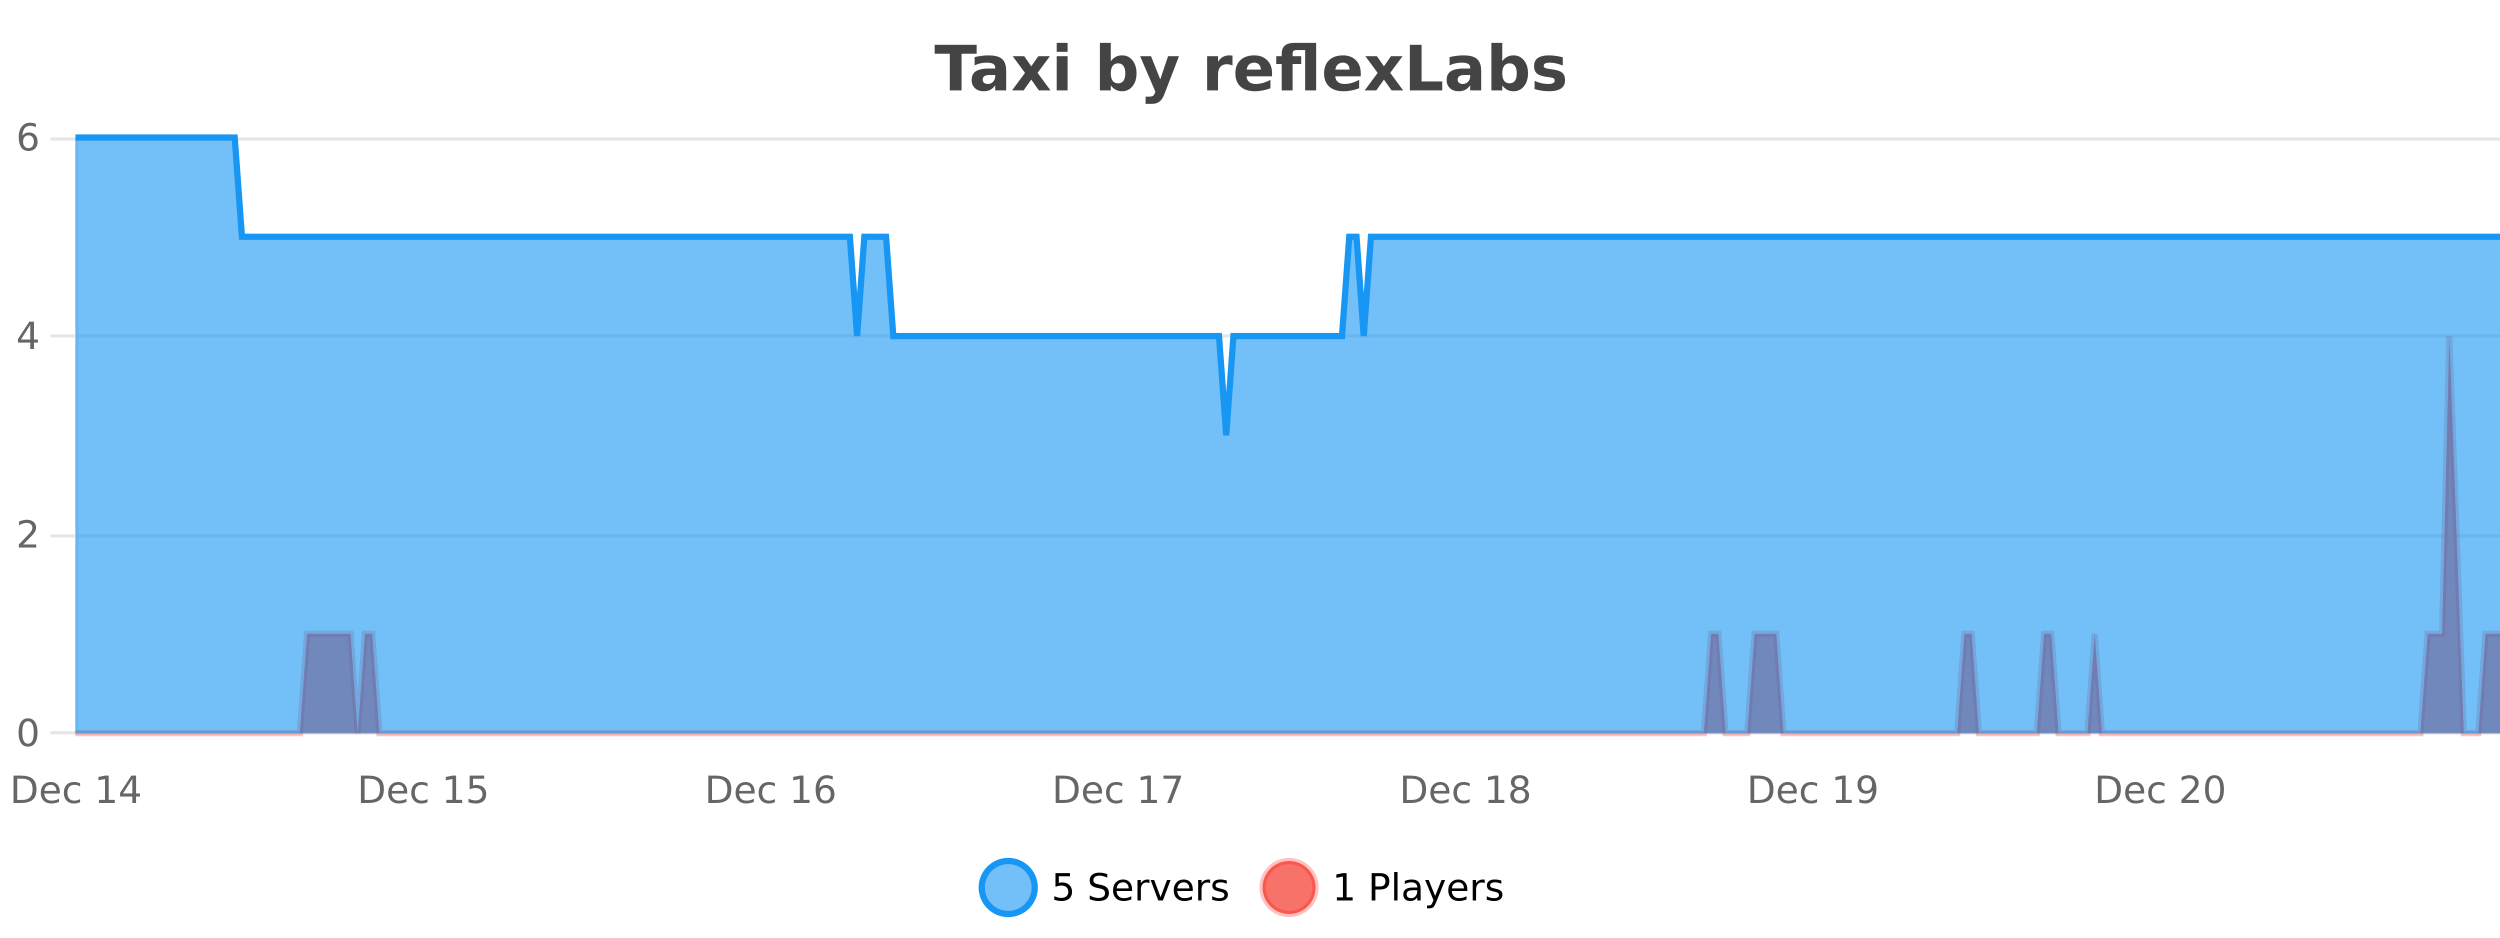 <?xml version="1.0" encoding="UTF-8"?>
<svg xmlns="http://www.w3.org/2000/svg" xmlns:xlink="http://www.w3.org/1999/xlink" width="800pt" height="300pt" viewBox="0 0 800 300" version="1.1">
<defs>
<clipPath id="clip1">
  <path d="M 285 263 L 360 263 L 360 300 L 285 300 Z M 285 263 "/>
</clipPath>
<clipPath id="clip2">
  <path d="M 375 263 L 450 263 L 450 300 L 375 300 Z M 375 263 "/>
</clipPath>
<clipPath id="clip3">
  <path d="M 24.152 107 L 800 107 L 800 234.602 L 24.152 234.602 Z M 24.152 107 "/>
</clipPath>
<clipPath id="clip4">
  <path d="M 23.152 79 L 800 79 L 800 235.602 L 23.152 235.602 Z M 23.152 79 "/>
</clipPath>
<clipPath id="clip5">
  <path d="M 24.152 44 L 800 44 L 800 234.602 L 24.152 234.602 Z M 24.152 44 "/>
</clipPath>
<clipPath id="clip6">
  <path d="M 23.152 43 L 800 43 L 800 168 L 23.152 168 Z M 23.152 43 "/>
</clipPath>
</defs>
<g id="surface2788796">
<rect x="0" y="0" width="800" height="300" style="fill:rgb(100%,100%,100%);fill-opacity:1;stroke:none;"/>
<path style="fill:none;stroke-width:1;stroke-linecap:butt;stroke-linejoin:miter;stroke:rgb(0%,0%,0%);stroke-opacity:0.098;stroke-miterlimit:10;" d="M 25 234.5 L 800 234.5 "/>
<path style="fill:none;stroke-width:1;stroke-linecap:butt;stroke-linejoin:miter;stroke:rgb(0%,0%,0%);stroke-opacity:0.098;stroke-miterlimit:10;" d="M 16.152 234.5 L 24 234.5 "/>
<path style="fill:none;stroke-width:1;stroke-linecap:butt;stroke-linejoin:miter;stroke:rgb(0%,0%,0%);stroke-opacity:0.098;stroke-miterlimit:10;" d="M 25 171.5 L 800 171.5 "/>
<path style="fill:none;stroke-width:1;stroke-linecap:butt;stroke-linejoin:miter;stroke:rgb(0%,0%,0%);stroke-opacity:0.098;stroke-miterlimit:10;" d="M 16.152 171.5 L 24 171.5 "/>
<path style="fill:none;stroke-width:1;stroke-linecap:butt;stroke-linejoin:miter;stroke:rgb(0%,0%,0%);stroke-opacity:0.098;stroke-miterlimit:10;" d="M 25 107.5 L 800 107.5 "/>
<path style="fill:none;stroke-width:1;stroke-linecap:butt;stroke-linejoin:miter;stroke:rgb(0%,0%,0%);stroke-opacity:0.098;stroke-miterlimit:10;" d="M 16.152 107.5 L 24 107.5 "/>
<path style="fill:none;stroke-width:1;stroke-linecap:butt;stroke-linejoin:miter;stroke:rgb(0%,0%,0%);stroke-opacity:0.098;stroke-miterlimit:10;" d="M 25 44.5 L 800 44.5 "/>
<path style="fill:none;stroke-width:1;stroke-linecap:butt;stroke-linejoin:miter;stroke:rgb(0%,0%,0%);stroke-opacity:0.098;stroke-miterlimit:10;" d="M 16.152 44.5 L 24 44.5 "/>
<path style=" stroke:none;fill-rule:nonzero;fill:rgb(9.02%,58.824%,95.294%);fill-opacity:0.6;" d="M 331.121 284 C 331.121 288.688 327.324 292.484 322.637 292.484 C 317.953 292.484 314.152 288.688 314.152 284 C 314.152 279.312 317.953 275.516 322.637 275.516 C 327.324 275.516 331.121 279.312 331.121 284 Z M 331.121 284 "/>
<g clip-path="url(#clip1)" clip-rule="nonzero">
<path style="fill:none;stroke-width:2;stroke-linecap:butt;stroke-linejoin:miter;stroke:rgb(9.02%,58.824%,95.294%);stroke-opacity:1;stroke-miterlimit:10;" d="M 331.121 284 C 331.121 288.688 327.324 292.484 322.637 292.484 C 317.953 292.484 314.152 288.688 314.152 284 C 314.152 279.312 317.953 275.516 322.637 275.516 C 327.324 275.516 331.121 279.312 331.121 284 Z M 331.121 284 "/>
</g>
<path style=" stroke:none;fill-rule:nonzero;fill:rgb(0%,0%,0%);fill-opacity:1;" d="M 337.75 279.406 L 342.391 279.406 L 342.391 280.406 L 338.828 280.406 L 338.828 282.547 C 339.004 282.484 339.176 282.445 339.344 282.422 C 339.52 282.391 339.691 282.375 339.859 282.375 C 340.836 282.375 341.613 282.648 342.188 283.188 C 342.758 283.719 343.047 284.438 343.047 285.344 C 343.047 286.293 342.75 287.027 342.156 287.547 C 341.57 288.07 340.75 288.328 339.688 288.328 C 339.312 288.328 338.93 288.297 338.547 288.234 C 338.172 288.172 337.781 288.078 337.375 287.953 L 337.375 286.766 C 337.727 286.953 338.094 287.094 338.469 287.188 C 338.844 287.281 339.238 287.328 339.656 287.328 C 340.332 287.328 340.867 287.152 341.266 286.797 C 341.66 286.445 341.859 285.961 341.859 285.344 C 341.859 284.742 341.66 284.262 341.266 283.906 C 340.867 283.555 340.332 283.375 339.656 283.375 C 339.344 283.375 339.023 283.414 338.703 283.484 C 338.391 283.547 338.07 283.652 337.75 283.797 Z M 354.32 279.688 L 354.32 280.844 C 353.871 280.637 353.445 280.48 353.039 280.375 C 352.641 280.262 352.262 280.203 351.898 280.203 C 351.25 280.203 350.75 280.328 350.398 280.578 C 350.055 280.828 349.883 281.188 349.883 281.656 C 349.883 282.043 349.996 282.336 350.227 282.531 C 350.453 282.73 350.898 282.887 351.555 283 L 352.258 283.156 C 353.141 283.324 353.793 283.621 354.211 284.047 C 354.637 284.465 354.852 285.027 354.852 285.734 C 354.852 286.59 354.562 287.234 353.992 287.672 C 353.43 288.109 352.594 288.328 351.492 288.328 C 351.086 288.328 350.648 288.281 350.18 288.188 C 349.711 288.094 349.227 287.953 348.727 287.766 L 348.727 286.547 C 349.203 286.82 349.672 287.023 350.133 287.156 C 350.602 287.293 351.055 287.359 351.492 287.359 C 352.168 287.359 352.688 287.23 353.055 286.969 C 353.43 286.699 353.617 286.32 353.617 285.828 C 353.617 285.402 353.48 285.07 353.211 284.828 C 352.949 284.578 352.516 284.398 351.914 284.281 L 351.195 284.141 C 350.309 283.965 349.668 283.688 349.273 283.312 C 348.887 282.938 348.695 282.418 348.695 281.75 C 348.695 280.969 348.965 280.359 349.508 279.922 C 350.047 279.477 350.797 279.25 351.758 279.25 C 352.172 279.25 352.59 279.289 353.008 279.359 C 353.434 279.434 353.871 279.543 354.32 279.688 Z M 362.266 284.609 L 362.266 285.125 L 357.297 285.125 C 357.348 285.875 357.57 286.445 357.969 286.828 C 358.375 287.215 358.93 287.406 359.641 287.406 C 360.055 287.406 360.457 287.359 360.844 287.266 C 361.238 287.164 361.629 287.008 362.016 286.797 L 362.016 287.828 C 361.617 287.984 361.219 288.105 360.812 288.188 C 360.406 288.281 359.992 288.328 359.578 288.328 C 358.535 288.328 357.707 288.027 357.094 287.422 C 356.477 286.809 356.172 285.98 356.172 284.938 C 356.172 283.867 356.461 283.016 357.047 282.391 C 357.629 281.758 358.41 281.438 359.391 281.438 C 360.273 281.438 360.973 281.727 361.484 282.297 C 362.004 282.859 362.266 283.633 362.266 284.609 Z M 361.188 284.281 C 361.176 283.699 361.008 283.23 360.688 282.875 C 360.363 282.523 359.938 282.344 359.406 282.344 C 358.801 282.344 358.316 282.516 357.953 282.859 C 357.598 283.203 357.395 283.684 357.344 284.297 Z M 367.836 282.594 C 367.711 282.531 367.574 282.484 367.43 282.453 C 367.293 282.414 367.137 282.391 366.961 282.391 C 366.355 282.391 365.887 282.59 365.555 282.984 C 365.23 283.383 365.07 283.953 365.07 284.703 L 365.07 288.156 L 363.992 288.156 L 363.992 281.594 L 365.07 281.594 L 365.07 282.609 C 365.297 282.215 365.594 281.922 365.961 281.734 C 366.324 281.539 366.766 281.438 367.289 281.438 C 367.359 281.438 367.438 281.445 367.523 281.453 C 367.617 281.465 367.715 281.48 367.82 281.5 Z M 368.195 281.594 L 369.336 281.594 L 371.383 287.094 L 373.445 281.594 L 374.586 281.594 L 372.117 288.156 L 370.648 288.156 Z M 381.688 284.609 L 381.688 285.125 L 376.719 285.125 C 376.77 285.875 376.992 286.445 377.391 286.828 C 377.797 287.215 378.352 287.406 379.062 287.406 C 379.477 287.406 379.879 287.359 380.266 287.266 C 380.66 287.164 381.051 287.008 381.438 286.797 L 381.438 287.828 C 381.039 287.984 380.641 288.105 380.234 288.188 C 379.828 288.281 379.414 288.328 379 288.328 C 377.957 288.328 377.129 288.027 376.516 287.422 C 375.898 286.809 375.594 285.98 375.594 284.938 C 375.594 283.867 375.883 283.016 376.469 282.391 C 377.051 281.758 377.832 281.438 378.812 281.438 C 379.695 281.438 380.395 281.727 380.906 282.297 C 381.426 282.859 381.688 283.633 381.688 284.609 Z M 380.609 284.281 C 380.598 283.699 380.43 283.23 380.109 282.875 C 379.785 282.523 379.359 282.344 378.828 282.344 C 378.223 282.344 377.738 282.516 377.375 282.859 C 377.02 283.203 376.816 283.684 376.766 284.297 Z M 387.258 282.594 C 387.133 282.531 386.996 282.484 386.852 282.453 C 386.715 282.414 386.559 282.391 386.383 282.391 C 385.777 282.391 385.309 282.59 384.977 282.984 C 384.652 283.383 384.492 283.953 384.492 284.703 L 384.492 288.156 L 383.414 288.156 L 383.414 281.594 L 384.492 281.594 L 384.492 282.609 C 384.719 282.215 385.016 281.922 385.383 281.734 C 385.746 281.539 386.188 281.438 386.711 281.438 C 386.781 281.438 386.859 281.445 386.945 281.453 C 387.039 281.465 387.137 281.48 387.242 281.5 Z M 392.562 281.781 L 392.562 282.812 C 392.258 282.656 391.941 282.543 391.609 282.469 C 391.285 282.387 390.945 282.344 390.594 282.344 C 390.062 282.344 389.66 282.43 389.391 282.594 C 389.117 282.75 388.984 282.996 388.984 283.328 C 388.984 283.578 389.078 283.777 389.266 283.922 C 389.461 284.059 389.852 284.188 390.438 284.312 L 390.797 284.406 C 391.566 284.562 392.113 284.793 392.438 285.094 C 392.758 285.398 392.922 285.812 392.922 286.344 C 392.922 286.961 392.676 287.445 392.188 287.797 C 391.707 288.152 391.047 288.328 390.203 288.328 C 389.848 288.328 389.477 288.289 389.094 288.219 C 388.719 288.156 388.32 288.059 387.906 287.922 L 387.906 286.797 C 388.301 287.008 388.691 287.164 389.078 287.266 C 389.461 287.371 389.848 287.422 390.234 287.422 C 390.734 287.422 391.117 287.34 391.391 287.172 C 391.672 286.996 391.812 286.746 391.812 286.422 C 391.812 286.133 391.711 285.906 391.516 285.75 C 391.316 285.594 390.883 285.445 390.219 285.297 L 389.844 285.219 C 389.176 285.074 388.691 284.855 388.391 284.562 C 388.098 284.273 387.953 283.875 387.953 283.375 C 387.953 282.75 388.172 282.273 388.609 281.938 C 389.047 281.605 389.664 281.438 390.469 281.438 C 390.863 281.438 391.238 281.469 391.594 281.531 C 391.945 281.586 392.27 281.668 392.562 281.781 Z M 332.637 277.016 "/>
<path style=" stroke:none;fill-rule:nonzero;fill:rgb(96.863%,44.706%,40.784%);fill-opacity:1;" d="M 420.988 284 C 420.988 288.688 417.191 292.484 412.504 292.484 C 407.82 292.484 404.02 288.688 404.02 284 C 404.02 279.312 407.82 275.516 412.504 275.516 C 417.191 275.516 420.988 279.312 420.988 284 Z M 420.988 284 "/>
<g clip-path="url(#clip2)" clip-rule="nonzero">
<path style="fill:none;stroke-width:2;stroke-linecap:butt;stroke-linejoin:miter;stroke:rgb(100%,4.706%,0%);stroke-opacity:0.247;stroke-miterlimit:10;" d="M 420.988 284 C 420.988 288.688 417.191 292.484 412.504 292.484 C 407.82 292.484 404.02 288.688 404.02 284 C 404.02 279.312 407.82 275.516 412.504 275.516 C 417.191 275.516 420.988 279.312 420.988 284 Z M 420.988 284 "/>
</g>
<path style=" stroke:none;fill-rule:nonzero;fill:rgb(0%,0%,0%);fill-opacity:1;" d="M 427.805 287.156 L 429.742 287.156 L 429.742 280.484 L 427.633 280.906 L 427.633 279.828 L 429.727 279.406 L 430.914 279.406 L 430.914 287.156 L 432.852 287.156 L 432.852 288.156 L 427.805 288.156 Z M 440.125 280.375 L 440.125 283.672 L 441.609 283.672 C 442.16 283.672 442.586 283.531 442.891 283.25 C 443.191 282.961 443.344 282.547 443.344 282.016 C 443.344 281.496 443.191 281.094 442.891 280.812 C 442.586 280.523 442.16 280.375 441.609 280.375 Z M 438.938 279.406 L 441.609 279.406 C 442.598 279.406 443.344 279.633 443.844 280.078 C 444.344 280.516 444.594 281.164 444.594 282.016 C 444.594 282.883 444.344 283.539 443.844 283.984 C 443.344 284.422 442.598 284.641 441.609 284.641 L 440.125 284.641 L 440.125 288.156 L 438.938 288.156 Z M 446.129 279.031 L 447.207 279.031 L 447.207 288.156 L 446.129 288.156 Z M 452.445 284.859 C 451.578 284.859 450.977 284.961 450.633 285.156 C 450.297 285.355 450.133 285.695 450.133 286.172 C 450.133 286.559 450.258 286.867 450.508 287.094 C 450.766 287.312 451.109 287.422 451.539 287.422 C 452.141 287.422 452.621 287.215 452.977 286.797 C 453.34 286.371 453.523 285.805 453.523 285.094 L 453.523 284.859 Z M 454.602 284.406 L 454.602 288.156 L 453.523 288.156 L 453.523 287.156 C 453.273 287.555 452.965 287.852 452.602 288.047 C 452.234 288.234 451.789 288.328 451.258 288.328 C 450.578 288.328 450.043 288.141 449.648 287.766 C 449.25 287.383 449.055 286.875 449.055 286.25 C 449.055 285.512 449.297 284.953 449.789 284.578 C 450.289 284.203 451.027 284.016 452.008 284.016 L 453.523 284.016 L 453.523 283.906 C 453.523 283.406 453.355 283.023 453.023 282.75 C 452.699 282.48 452.246 282.344 451.664 282.344 C 451.289 282.344 450.918 282.391 450.555 282.484 C 450.199 282.578 449.859 282.715 449.539 282.891 L 449.539 281.891 C 449.934 281.734 450.312 281.621 450.68 281.547 C 451.055 281.477 451.418 281.438 451.773 281.438 C 452.719 281.438 453.43 281.684 453.898 282.172 C 454.367 282.664 454.602 283.406 454.602 284.406 Z M 459.551 288.766 C 459.246 289.547 458.949 290.055 458.66 290.297 C 458.367 290.535 457.98 290.656 457.504 290.656 L 456.645 290.656 L 456.645 289.75 L 457.27 289.75 C 457.57 289.75 457.801 289.676 457.957 289.531 C 458.121 289.395 458.305 289.066 458.504 288.547 L 458.707 288.047 L 456.051 281.594 L 457.191 281.594 L 459.238 286.719 L 461.301 281.594 L 462.441 281.594 Z M 469.543 284.609 L 469.543 285.125 L 464.574 285.125 C 464.625 285.875 464.848 286.445 465.246 286.828 C 465.652 287.215 466.207 287.406 466.918 287.406 C 467.332 287.406 467.734 287.359 468.121 287.266 C 468.516 287.164 468.906 287.008 469.293 286.797 L 469.293 287.828 C 468.895 287.984 468.496 288.105 468.09 288.188 C 467.684 288.281 467.27 288.328 466.855 288.328 C 465.812 288.328 464.984 288.027 464.371 287.422 C 463.754 286.809 463.449 285.98 463.449 284.938 C 463.449 283.867 463.738 283.016 464.324 282.391 C 464.906 281.758 465.688 281.438 466.668 281.438 C 467.551 281.438 468.25 281.727 468.762 282.297 C 469.281 282.859 469.543 283.633 469.543 284.609 Z M 468.465 284.281 C 468.453 283.699 468.285 283.23 467.965 282.875 C 467.641 282.523 467.215 282.344 466.684 282.344 C 466.078 282.344 465.594 282.516 465.23 282.859 C 464.875 283.203 464.672 283.684 464.621 284.297 Z M 475.113 282.594 C 474.988 282.531 474.852 282.484 474.707 282.453 C 474.57 282.414 474.414 282.391 474.238 282.391 C 473.633 282.391 473.164 282.59 472.832 282.984 C 472.508 283.383 472.348 283.953 472.348 284.703 L 472.348 288.156 L 471.27 288.156 L 471.27 281.594 L 472.348 281.594 L 472.348 282.609 C 472.574 282.215 472.871 281.922 473.238 281.734 C 473.602 281.539 474.043 281.438 474.566 281.438 C 474.637 281.438 474.715 281.445 474.801 281.453 C 474.895 281.465 474.992 281.48 475.098 281.5 Z M 480.422 281.781 L 480.422 282.812 C 480.117 282.656 479.801 282.543 479.469 282.469 C 479.145 282.387 478.805 282.344 478.453 282.344 C 477.922 282.344 477.52 282.43 477.25 282.594 C 476.977 282.75 476.844 282.996 476.844 283.328 C 476.844 283.578 476.938 283.777 477.125 283.922 C 477.32 284.059 477.711 284.188 478.297 284.312 L 478.656 284.406 C 479.426 284.562 479.973 284.793 480.297 285.094 C 480.617 285.398 480.781 285.812 480.781 286.344 C 480.781 286.961 480.535 287.445 480.047 287.797 C 479.566 288.152 478.906 288.328 478.062 288.328 C 477.707 288.328 477.336 288.289 476.953 288.219 C 476.578 288.156 476.18 288.059 475.766 287.922 L 475.766 286.797 C 476.16 287.008 476.551 287.164 476.938 287.266 C 477.32 287.371 477.707 287.422 478.094 287.422 C 478.594 287.422 478.977 287.34 479.25 287.172 C 479.531 286.996 479.672 286.746 479.672 286.422 C 479.672 286.133 479.57 285.906 479.375 285.75 C 479.176 285.594 478.742 285.445 478.078 285.297 L 477.703 285.219 C 477.035 285.074 476.551 284.855 476.25 284.562 C 475.957 284.273 475.812 283.875 475.812 283.375 C 475.812 282.75 476.031 282.273 476.469 281.938 C 476.906 281.605 477.523 281.438 478.328 281.438 C 478.723 281.438 479.098 281.469 479.453 281.531 C 479.805 281.586 480.129 281.668 480.422 281.781 Z M 422.504 277.016 "/>
<path style=" stroke:none;fill-rule:nonzero;fill:rgb(26.667%,26.667%,26.667%);fill-opacity:1;" d="M 299.094 14.344 L 312.531 14.344 L 312.531 17.188 L 307.703 17.188 L 307.703 28.922 L 303.938 28.922 L 303.938 17.188 L 299.094 17.188 Z M 316.641 24 C 315.91 24 315.363 24.125 315 24.375 C 314.633 24.617 314.453 24.98 314.453 25.469 C 314.453 25.906 314.598 26.25 314.891 26.5 C 315.191 26.75 315.602 26.875 316.125 26.875 C 316.781 26.875 317.332 26.641 317.781 26.172 C 318.238 25.703 318.469 25.117 318.469 24.406 L 318.469 24 Z M 321.984 22.688 L 321.984 28.922 L 318.469 28.922 L 318.469 27.297 C 318 27.965 317.469 28.449 316.875 28.75 C 316.289 29.051 315.578 29.203 314.734 29.203 C 313.609 29.203 312.691 28.875 311.984 28.219 C 311.273 27.555 310.922 26.695 310.922 25.641 C 310.922 24.359 311.359 23.422 312.234 22.828 C 313.117 22.227 314.508 21.922 316.406 21.922 L 318.469 21.922 L 318.469 21.641 C 318.469 21.09 318.25 20.688 317.812 20.438 C 317.375 20.18 316.691 20.047 315.766 20.047 C 315.016 20.047 314.316 20.125 313.672 20.281 C 313.023 20.43 312.426 20.648 311.875 20.938 L 311.875 18.281 C 312.625 18.094 313.375 17.953 314.125 17.859 C 314.883 17.766 315.645 17.719 316.406 17.719 C 318.375 17.719 319.797 18.109 320.672 18.891 C 321.547 19.664 321.984 20.93 321.984 22.688 Z M 328 23.328 L 324.062 17.984 L 327.766 17.984 L 330 21.219 L 332.266 17.984 L 335.969 17.984 L 332.016 23.312 L 336.156 28.922 L 332.453 28.922 L 330 25.469 L 327.562 28.922 L 323.859 28.922 Z M 338.148 17.984 L 341.633 17.984 L 341.633 28.922 L 338.148 28.922 Z M 338.148 13.719 L 341.633 13.719 L 341.633 16.578 L 338.148 16.578 Z M 357.781 26.672 C 358.531 26.672 359.102 26.402 359.5 25.859 C 359.895 25.309 360.094 24.512 360.094 23.469 C 360.094 22.43 359.895 21.637 359.5 21.094 C 359.102 20.543 358.531 20.266 357.781 20.266 C 357.031 20.266 356.453 20.543 356.047 21.094 C 355.648 21.637 355.453 22.43 355.453 23.469 C 355.453 24.5 355.648 25.293 356.047 25.844 C 356.453 26.398 357.031 26.672 357.781 26.672 Z M 355.453 19.578 C 355.941 18.945 356.477 18.477 357.062 18.172 C 357.645 17.871 358.316 17.719 359.078 17.719 C 360.43 17.719 361.539 18.258 362.406 19.328 C 363.27 20.402 363.703 21.781 363.703 23.469 C 363.703 25.148 363.27 26.523 362.406 27.594 C 361.539 28.668 360.43 29.203 359.078 29.203 C 358.316 29.203 357.645 29.051 357.062 28.75 C 356.477 28.449 355.941 27.98 355.453 27.344 L 355.453 28.922 L 351.969 28.922 L 351.969 13.719 L 355.453 13.719 Z M 364.844 17.984 L 368.328 17.984 L 371.281 25.406 L 373.781 17.984 L 377.266 17.984 L 372.672 29.953 C 372.211 31.172 371.672 32.02 371.047 32.5 C 370.43 32.988 369.625 33.234 368.625 33.234 L 366.594 33.234 L 366.594 30.938 L 367.688 30.938 C 368.281 30.938 368.711 30.844 368.984 30.656 C 369.254 30.469 369.461 30.129 369.609 29.641 L 369.719 29.344 Z M 394.406 20.969 C 394.094 20.824 393.785 20.719 393.484 20.656 C 393.18 20.586 392.879 20.547 392.578 20.547 C 391.672 20.547 390.973 20.836 390.484 21.406 C 390.004 21.98 389.766 22.805 389.766 23.875 L 389.766 28.922 L 386.281 28.922 L 386.281 17.984 L 389.766 17.984 L 389.766 19.781 C 390.211 19.062 390.727 18.543 391.312 18.219 C 391.895 17.887 392.594 17.719 393.406 17.719 C 393.531 17.719 393.66 17.727 393.797 17.734 C 393.93 17.746 394.129 17.766 394.391 17.797 Z M 407.055 23.422 L 407.055 24.422 L 398.883 24.422 C 398.965 25.246 399.262 25.859 399.773 26.266 C 400.281 26.672 400.992 26.875 401.898 26.875 C 402.637 26.875 403.391 26.766 404.164 26.547 C 404.934 26.328 405.727 26 406.539 25.562 L 406.539 28.25 C 405.715 28.562 404.887 28.797 404.055 28.953 C 403.23 29.117 402.406 29.203 401.586 29.203 C 399.605 29.203 398.062 28.703 396.961 27.703 C 395.867 26.695 395.32 25.281 395.32 23.469 C 395.32 21.68 395.855 20.273 396.93 19.25 C 398.012 18.23 399.496 17.719 401.383 17.719 C 403.102 17.719 404.477 18.242 405.508 19.281 C 406.539 20.312 407.055 21.695 407.055 23.422 Z M 403.461 22.266 C 403.461 21.602 403.266 21.062 402.883 20.656 C 402.496 20.25 401.992 20.047 401.367 20.047 C 400.688 20.047 400.137 20.242 399.711 20.625 C 399.293 21 399.031 21.547 398.93 22.266 Z M 414.227 13.719 L 421.164 13.719 L 421.164 28.922 L 417.648 28.922 L 417.648 16.016 L 414.961 16.016 C 414.469 16.016 414.125 16.109 413.93 16.297 C 413.73 16.477 413.633 16.781 413.633 17.219 L 413.633 17.984 L 416.383 17.984 L 416.383 20.484 L 413.633 20.484 L 413.633 28.922 L 410.148 28.922 L 410.148 20.484 L 408.398 20.484 L 408.398 17.984 L 410.148 17.984 L 410.148 17.219 C 410.148 16.031 410.477 15.152 411.133 14.578 C 411.797 14.008 412.828 13.719 414.227 13.719 Z M 435.441 23.422 L 435.441 24.422 L 427.27 24.422 C 427.352 25.246 427.648 25.859 428.16 26.266 C 428.668 26.672 429.379 26.875 430.285 26.875 C 431.023 26.875 431.777 26.766 432.551 26.547 C 433.32 26.328 434.113 26 434.926 25.562 L 434.926 28.25 C 434.102 28.562 433.273 28.797 432.441 28.953 C 431.617 29.117 430.793 29.203 429.973 29.203 C 427.992 29.203 426.449 28.703 425.348 27.703 C 424.254 26.695 423.707 25.281 423.707 23.469 C 423.707 21.68 424.242 20.273 425.316 19.25 C 426.398 18.23 427.883 17.719 429.77 17.719 C 431.488 17.719 432.863 18.242 433.895 19.281 C 434.926 20.312 435.441 21.695 435.441 23.422 Z M 431.848 22.266 C 431.848 21.602 431.652 21.062 431.27 20.656 C 430.883 20.25 430.379 20.047 429.754 20.047 C 429.074 20.047 428.523 20.242 428.098 20.625 C 427.68 21 427.418 21.547 427.316 22.266 Z M 440.852 23.328 L 436.914 17.984 L 440.617 17.984 L 442.852 21.219 L 445.117 17.984 L 448.82 17.984 L 444.867 23.312 L 449.008 28.922 L 445.305 28.922 L 442.852 25.469 L 440.414 28.922 L 436.711 28.922 Z M 451.156 14.344 L 454.906 14.344 L 454.906 26.078 L 461.516 26.078 L 461.516 28.922 L 451.156 28.922 Z M 468.633 24 C 467.902 24 467.355 24.125 466.992 24.375 C 466.625 24.617 466.445 24.98 466.445 25.469 C 466.445 25.906 466.59 26.25 466.883 26.5 C 467.184 26.75 467.594 26.875 468.117 26.875 C 468.773 26.875 469.324 26.641 469.773 26.172 C 470.23 25.703 470.461 25.117 470.461 24.406 L 470.461 24 Z M 473.977 22.688 L 473.977 28.922 L 470.461 28.922 L 470.461 27.297 C 469.992 27.965 469.461 28.449 468.867 28.75 C 468.281 29.051 467.57 29.203 466.727 29.203 C 465.602 29.203 464.684 28.875 463.977 28.219 C 463.266 27.555 462.914 26.695 462.914 25.641 C 462.914 24.359 463.352 23.422 464.227 22.828 C 465.109 22.227 466.5 21.922 468.398 21.922 L 470.461 21.922 L 470.461 21.641 C 470.461 21.09 470.242 20.688 469.805 20.438 C 469.367 20.18 468.684 20.047 467.758 20.047 C 467.008 20.047 466.309 20.125 465.664 20.281 C 465.016 20.43 464.418 20.648 463.867 20.938 L 463.867 18.281 C 464.617 18.094 465.367 17.953 466.117 17.859 C 466.875 17.766 467.637 17.719 468.398 17.719 C 470.367 17.719 471.789 18.109 472.664 18.891 C 473.539 19.664 473.977 20.93 473.977 22.688 Z M 483.055 26.672 C 483.805 26.672 484.375 26.402 484.773 25.859 C 485.168 25.309 485.367 24.512 485.367 23.469 C 485.367 22.43 485.168 21.637 484.773 21.094 C 484.375 20.543 483.805 20.266 483.055 20.266 C 482.305 20.266 481.727 20.543 481.32 21.094 C 480.922 21.637 480.727 22.43 480.727 23.469 C 480.727 24.5 480.922 25.293 481.32 25.844 C 481.727 26.398 482.305 26.672 483.055 26.672 Z M 480.727 19.578 C 481.215 18.945 481.75 18.477 482.336 18.172 C 482.918 17.871 483.59 17.719 484.352 17.719 C 485.703 17.719 486.812 18.258 487.68 19.328 C 488.543 20.402 488.977 21.781 488.977 23.469 C 488.977 25.148 488.543 26.523 487.68 27.594 C 486.812 28.668 485.703 29.203 484.352 29.203 C 483.59 29.203 482.918 29.051 482.336 28.75 C 481.75 28.449 481.215 27.98 480.727 27.344 L 480.727 28.922 L 477.242 28.922 L 477.242 13.719 L 480.727 13.719 Z M 500.086 18.328 L 500.086 20.984 C 499.344 20.672 498.625 20.438 497.93 20.281 C 497.23 20.125 496.57 20.047 495.945 20.047 C 495.289 20.047 494.797 20.133 494.477 20.297 C 494.152 20.465 493.992 20.719 493.992 21.062 C 493.992 21.344 494.109 21.559 494.352 21.703 C 494.602 21.852 495.039 21.961 495.664 22.031 L 496.289 22.125 C 498.078 22.355 499.281 22.73 499.898 23.25 C 500.512 23.773 500.82 24.59 500.82 25.703 C 500.82 26.871 500.387 27.746 499.523 28.328 C 498.668 28.914 497.391 29.203 495.695 29.203 C 494.965 29.203 494.215 29.145 493.445 29.031 C 492.672 28.918 491.883 28.746 491.07 28.516 L 491.07 25.859 C 491.766 26.203 492.48 26.461 493.211 26.625 C 493.938 26.793 494.684 26.875 495.445 26.875 C 496.133 26.875 496.648 26.781 496.992 26.594 C 497.336 26.406 497.508 26.125 497.508 25.75 C 497.508 25.438 497.387 25.211 497.148 25.062 C 496.906 24.906 496.434 24.789 495.727 24.703 L 495.117 24.625 C 493.555 24.43 492.461 24.07 491.836 23.547 C 491.211 23.016 490.898 22.215 490.898 21.141 C 490.898 19.984 491.293 19.125 492.086 18.562 C 492.887 18 494.105 17.719 495.742 17.719 C 496.387 17.719 497.062 17.773 497.773 17.875 C 498.48 17.969 499.25 18.121 500.086 18.328 Z M 299 10.359 "/>
<path style="fill:none;stroke-width:1;stroke-linecap:butt;stroke-linejoin:miter;stroke:rgb(0%,0%,0%);stroke-opacity:0.098;stroke-miterlimit:10;" d="M 24 234.5 L 801 234.5 "/>
<path style=" stroke:none;fill-rule:nonzero;fill:rgb(40%,40%,40%);fill-opacity:1;" d="M 5.512 249.172 L 5.512 255.984 L 6.949 255.984 C 8.156 255.984 9.035 255.715 9.59 255.172 C 10.152 254.621 10.434 253.75 10.434 252.562 C 10.434 251.398 10.152 250.543 9.59 250 C 9.035 249.449 8.156 249.172 6.949 249.172 Z M 4.324 248.203 L 6.762 248.203 C 8.457 248.203 9.703 248.559 10.496 249.266 C 11.285 249.965 11.684 251.062 11.684 252.562 C 11.684 254.074 11.281 255.184 10.48 255.891 C 9.688 256.602 8.449 256.953 6.762 256.953 L 4.324 256.953 Z M 19.141 253.406 L 19.141 253.922 L 14.172 253.922 C 14.223 254.672 14.445 255.242 14.844 255.625 C 15.25 256.012 15.805 256.203 16.516 256.203 C 16.93 256.203 17.332 256.156 17.719 256.062 C 18.113 255.961 18.504 255.805 18.891 255.594 L 18.891 256.625 C 18.492 256.781 18.094 256.902 17.688 256.984 C 17.281 257.078 16.867 257.125 16.453 257.125 C 15.41 257.125 14.582 256.824 13.969 256.219 C 13.352 255.605 13.047 254.777 13.047 253.734 C 13.047 252.664 13.336 251.812 13.922 251.188 C 14.504 250.555 15.285 250.234 16.266 250.234 C 17.148 250.234 17.848 250.523 18.359 251.094 C 18.879 251.656 19.141 252.43 19.141 253.406 Z M 18.062 253.078 C 18.051 252.496 17.883 252.027 17.562 251.672 C 17.238 251.32 16.812 251.141 16.281 251.141 C 15.676 251.141 15.191 251.312 14.828 251.656 C 14.473 252 14.27 252.48 14.219 253.094 Z M 25.633 250.641 L 25.633 251.656 C 25.32 251.48 25.012 251.352 24.711 251.266 C 24.406 251.184 24.102 251.141 23.789 251.141 C 23.078 251.141 22.531 251.367 22.148 251.812 C 21.762 252.25 21.57 252.871 21.57 253.672 C 21.57 254.477 21.762 255.102 22.148 255.547 C 22.531 255.984 23.078 256.203 23.789 256.203 C 24.102 256.203 24.406 256.164 24.711 256.078 C 25.012 255.996 25.32 255.871 25.633 255.703 L 25.633 256.703 C 25.328 256.84 25.016 256.945 24.695 257.016 C 24.371 257.086 24.027 257.125 23.664 257.125 C 22.672 257.125 21.887 256.82 21.305 256.203 C 20.719 255.578 20.43 254.734 20.43 253.672 C 20.43 252.609 20.719 251.773 21.305 251.156 C 21.898 250.543 22.711 250.234 23.742 250.234 C 24.062 250.234 24.383 250.273 24.695 250.344 C 25.016 250.406 25.328 250.508 25.633 250.641 Z M 31.672 255.953 L 33.609 255.953 L 33.609 249.281 L 31.5 249.703 L 31.5 248.625 L 33.594 248.203 L 34.781 248.203 L 34.781 255.953 L 36.719 255.953 L 36.719 256.953 L 31.672 256.953 Z M 42.352 249.234 L 39.367 253.906 L 42.352 253.906 Z M 42.039 248.203 L 43.539 248.203 L 43.539 253.906 L 44.789 253.906 L 44.789 254.891 L 43.539 254.891 L 43.539 256.953 L 42.352 256.953 L 42.352 254.891 L 38.414 254.891 L 38.414 253.75 Z M 3.152 245.816 "/>
<path style=" stroke:none;fill-rule:nonzero;fill:rgb(40%,40%,40%);fill-opacity:1;" d="M 116.68 249.172 L 116.68 255.984 L 118.117 255.984 C 119.324 255.984 120.203 255.715 120.758 255.172 C 121.32 254.621 121.602 253.75 121.602 252.562 C 121.602 251.398 121.32 250.543 120.758 250 C 120.203 249.449 119.324 249.172 118.117 249.172 Z M 115.492 248.203 L 117.93 248.203 C 119.625 248.203 120.871 248.559 121.664 249.266 C 122.453 249.965 122.852 251.062 122.852 252.562 C 122.852 254.074 122.449 255.184 121.648 255.891 C 120.855 256.602 119.617 256.953 117.93 256.953 L 115.492 256.953 Z M 130.312 253.406 L 130.312 253.922 L 125.344 253.922 C 125.395 254.672 125.617 255.242 126.016 255.625 C 126.422 256.012 126.977 256.203 127.688 256.203 C 128.102 256.203 128.504 256.156 128.891 256.062 C 129.285 255.961 129.676 255.805 130.062 255.594 L 130.062 256.625 C 129.664 256.781 129.266 256.902 128.859 256.984 C 128.453 257.078 128.039 257.125 127.625 257.125 C 126.582 257.125 125.754 256.824 125.141 256.219 C 124.523 255.605 124.219 254.777 124.219 253.734 C 124.219 252.664 124.508 251.812 125.094 251.188 C 125.676 250.555 126.457 250.234 127.438 250.234 C 128.32 250.234 129.02 250.523 129.531 251.094 C 130.051 251.656 130.312 252.43 130.312 253.406 Z M 129.234 253.078 C 129.223 252.496 129.055 252.027 128.734 251.672 C 128.41 251.32 127.984 251.141 127.453 251.141 C 126.848 251.141 126.363 251.312 126 251.656 C 125.645 252 125.441 252.48 125.391 253.094 Z M 136.805 250.641 L 136.805 251.656 C 136.492 251.48 136.184 251.352 135.883 251.266 C 135.578 251.184 135.273 251.141 134.961 251.141 C 134.25 251.141 133.703 251.367 133.32 251.812 C 132.934 252.25 132.742 252.871 132.742 253.672 C 132.742 254.477 132.934 255.102 133.32 255.547 C 133.703 255.984 134.25 256.203 134.961 256.203 C 135.273 256.203 135.578 256.164 135.883 256.078 C 136.184 255.996 136.492 255.871 136.805 255.703 L 136.805 256.703 C 136.5 256.84 136.188 256.945 135.867 257.016 C 135.543 257.086 135.199 257.125 134.836 257.125 C 133.844 257.125 133.059 256.82 132.477 256.203 C 131.891 255.578 131.602 254.734 131.602 253.672 C 131.602 252.609 131.891 251.773 132.477 251.156 C 133.07 250.543 133.883 250.234 134.914 250.234 C 135.234 250.234 135.555 250.273 135.867 250.344 C 136.188 250.406 136.5 250.508 136.805 250.641 Z M 142.84 255.953 L 144.777 255.953 L 144.777 249.281 L 142.668 249.703 L 142.668 248.625 L 144.762 248.203 L 145.949 248.203 L 145.949 255.953 L 147.887 255.953 L 147.887 256.953 L 142.84 256.953 Z M 150.289 248.203 L 154.93 248.203 L 154.93 249.203 L 151.367 249.203 L 151.367 251.344 C 151.543 251.281 151.715 251.242 151.883 251.219 C 152.059 251.188 152.23 251.172 152.398 251.172 C 153.375 251.172 154.152 251.445 154.727 251.984 C 155.297 252.516 155.586 253.234 155.586 254.141 C 155.586 255.09 155.289 255.824 154.695 256.344 C 154.109 256.867 153.289 257.125 152.227 257.125 C 151.852 257.125 151.469 257.094 151.086 257.031 C 150.711 256.969 150.32 256.875 149.914 256.75 L 149.914 255.562 C 150.266 255.75 150.633 255.891 151.008 255.984 C 151.383 256.078 151.777 256.125 152.195 256.125 C 152.871 256.125 153.406 255.949 153.805 255.594 C 154.199 255.242 154.398 254.758 154.398 254.141 C 154.398 253.539 154.199 253.059 153.805 252.703 C 153.406 252.352 152.871 252.172 152.195 252.172 C 151.883 252.172 151.562 252.211 151.242 252.281 C 150.93 252.344 150.609 252.449 150.289 252.594 Z M 114.32 245.816 "/>
<path style=" stroke:none;fill-rule:nonzero;fill:rgb(40%,40%,40%);fill-opacity:1;" d="M 227.844 249.172 L 227.844 255.984 L 229.281 255.984 C 230.488 255.984 231.367 255.715 231.922 255.172 C 232.484 254.621 232.766 253.75 232.766 252.562 C 232.766 251.398 232.484 250.543 231.922 250 C 231.367 249.449 230.488 249.172 229.281 249.172 Z M 226.656 248.203 L 229.094 248.203 C 230.789 248.203 232.035 248.559 232.828 249.266 C 233.617 249.965 234.016 251.062 234.016 252.562 C 234.016 254.074 233.613 255.184 232.812 255.891 C 232.02 256.602 230.781 256.953 229.094 256.953 L 226.656 256.953 Z M 241.477 253.406 L 241.477 253.922 L 236.508 253.922 C 236.559 254.672 236.781 255.242 237.18 255.625 C 237.586 256.012 238.141 256.203 238.852 256.203 C 239.266 256.203 239.668 256.156 240.055 256.062 C 240.449 255.961 240.84 255.805 241.227 255.594 L 241.227 256.625 C 240.828 256.781 240.43 256.902 240.023 256.984 C 239.617 257.078 239.203 257.125 238.789 257.125 C 237.746 257.125 236.918 256.824 236.305 256.219 C 235.688 255.605 235.383 254.777 235.383 253.734 C 235.383 252.664 235.672 251.812 236.258 251.188 C 236.84 250.555 237.621 250.234 238.602 250.234 C 239.484 250.234 240.184 250.523 240.695 251.094 C 241.215 251.656 241.477 252.43 241.477 253.406 Z M 240.398 253.078 C 240.387 252.496 240.219 252.027 239.898 251.672 C 239.574 251.32 239.148 251.141 238.617 251.141 C 238.012 251.141 237.527 251.312 237.164 251.656 C 236.809 252 236.605 252.48 236.555 253.094 Z M 247.969 250.641 L 247.969 251.656 C 247.656 251.48 247.348 251.352 247.047 251.266 C 246.742 251.184 246.438 251.141 246.125 251.141 C 245.414 251.141 244.867 251.367 244.484 251.812 C 244.098 252.25 243.906 252.871 243.906 253.672 C 243.906 254.477 244.098 255.102 244.484 255.547 C 244.867 255.984 245.414 256.203 246.125 256.203 C 246.438 256.203 246.742 256.164 247.047 256.078 C 247.348 255.996 247.656 255.871 247.969 255.703 L 247.969 256.703 C 247.664 256.84 247.352 256.945 247.031 257.016 C 246.707 257.086 246.363 257.125 246 257.125 C 245.008 257.125 244.223 256.82 243.641 256.203 C 243.055 255.578 242.766 254.734 242.766 253.672 C 242.766 252.609 243.055 251.773 243.641 251.156 C 244.234 250.543 245.047 250.234 246.078 250.234 C 246.398 250.234 246.719 250.273 247.031 250.344 C 247.352 250.406 247.664 250.508 247.969 250.641 Z M 254.004 255.953 L 255.941 255.953 L 255.941 249.281 L 253.832 249.703 L 253.832 248.625 L 255.926 248.203 L 257.113 248.203 L 257.113 255.953 L 259.051 255.953 L 259.051 256.953 L 254.004 256.953 Z M 264.125 252.109 C 263.594 252.109 263.172 252.293 262.859 252.656 C 262.547 253.023 262.391 253.516 262.391 254.141 C 262.391 254.777 262.547 255.277 262.859 255.641 C 263.172 256.008 263.594 256.188 264.125 256.188 C 264.656 256.188 265.07 256.008 265.375 255.641 C 265.688 255.277 265.844 254.777 265.844 254.141 C 265.844 253.516 265.688 253.023 265.375 252.656 C 265.07 252.293 264.656 252.109 264.125 252.109 Z M 266.469 248.391 L 266.469 249.469 C 266.164 249.336 265.863 249.23 265.562 249.156 C 265.258 249.086 264.961 249.047 264.672 249.047 C 263.891 249.047 263.289 249.312 262.875 249.844 C 262.469 250.367 262.234 251.156 262.172 252.219 C 262.398 251.887 262.688 251.633 263.031 251.453 C 263.383 251.266 263.77 251.172 264.188 251.172 C 265.062 251.172 265.754 251.438 266.266 251.969 C 266.773 252.5 267.031 253.227 267.031 254.141 C 267.031 255.047 266.766 255.773 266.234 256.312 C 265.703 256.855 265 257.125 264.125 257.125 C 263.102 257.125 262.328 256.742 261.797 255.969 C 261.266 255.188 261 254.062 261 252.594 C 261 251.211 261.328 250.105 261.984 249.281 C 262.641 248.461 263.52 248.047 264.625 248.047 C 264.914 248.047 265.211 248.078 265.516 248.141 C 265.816 248.195 266.133 248.277 266.469 248.391 Z M 225.484 245.816 "/>
<path style=" stroke:none;fill-rule:nonzero;fill:rgb(40%,40%,40%);fill-opacity:1;" d="M 339.012 249.172 L 339.012 255.984 L 340.449 255.984 C 341.656 255.984 342.535 255.715 343.09 255.172 C 343.652 254.621 343.934 253.75 343.934 252.562 C 343.934 251.398 343.652 250.543 343.09 250 C 342.535 249.449 341.656 249.172 340.449 249.172 Z M 337.824 248.203 L 340.262 248.203 C 341.957 248.203 343.203 248.559 343.996 249.266 C 344.785 249.965 345.184 251.062 345.184 252.562 C 345.184 254.074 344.781 255.184 343.98 255.891 C 343.188 256.602 341.949 256.953 340.262 256.953 L 337.824 256.953 Z M 352.641 253.406 L 352.641 253.922 L 347.672 253.922 C 347.723 254.672 347.945 255.242 348.344 255.625 C 348.75 256.012 349.305 256.203 350.016 256.203 C 350.43 256.203 350.832 256.156 351.219 256.062 C 351.613 255.961 352.004 255.805 352.391 255.594 L 352.391 256.625 C 351.992 256.781 351.594 256.902 351.188 256.984 C 350.781 257.078 350.367 257.125 349.953 257.125 C 348.91 257.125 348.082 256.824 347.469 256.219 C 346.852 255.605 346.547 254.777 346.547 253.734 C 346.547 252.664 346.836 251.812 347.422 251.188 C 348.004 250.555 348.785 250.234 349.766 250.234 C 350.648 250.234 351.348 250.523 351.859 251.094 C 352.379 251.656 352.641 252.43 352.641 253.406 Z M 351.562 253.078 C 351.551 252.496 351.383 252.027 351.062 251.672 C 350.738 251.32 350.312 251.141 349.781 251.141 C 349.176 251.141 348.691 251.312 348.328 251.656 C 347.973 252 347.77 252.48 347.719 253.094 Z M 359.133 250.641 L 359.133 251.656 C 358.82 251.48 358.512 251.352 358.211 251.266 C 357.906 251.184 357.602 251.141 357.289 251.141 C 356.578 251.141 356.031 251.367 355.648 251.812 C 355.262 252.25 355.07 252.871 355.07 253.672 C 355.07 254.477 355.262 255.102 355.648 255.547 C 356.031 255.984 356.578 256.203 357.289 256.203 C 357.602 256.203 357.906 256.164 358.211 256.078 C 358.512 255.996 358.82 255.871 359.133 255.703 L 359.133 256.703 C 358.828 256.84 358.516 256.945 358.195 257.016 C 357.871 257.086 357.527 257.125 357.164 257.125 C 356.172 257.125 355.387 256.82 354.805 256.203 C 354.219 255.578 353.93 254.734 353.93 253.672 C 353.93 252.609 354.219 251.773 354.805 251.156 C 355.398 250.543 356.211 250.234 357.242 250.234 C 357.562 250.234 357.883 250.273 358.195 250.344 C 358.516 250.406 358.828 250.508 359.133 250.641 Z M 365.172 255.953 L 367.109 255.953 L 367.109 249.281 L 365 249.703 L 365 248.625 L 367.094 248.203 L 368.281 248.203 L 368.281 255.953 L 370.219 255.953 L 370.219 256.953 L 365.172 256.953 Z M 372.305 248.203 L 377.93 248.203 L 377.93 248.703 L 374.758 256.953 L 373.523 256.953 L 376.508 249.203 L 372.305 249.203 Z M 336.652 245.816 "/>
<path style=" stroke:none;fill-rule:nonzero;fill:rgb(40%,40%,40%);fill-opacity:1;" d="M 450.176 249.172 L 450.176 255.984 L 451.613 255.984 C 452.82 255.984 453.699 255.715 454.254 255.172 C 454.816 254.621 455.098 253.75 455.098 252.562 C 455.098 251.398 454.816 250.543 454.254 250 C 453.699 249.449 452.82 249.172 451.613 249.172 Z M 448.988 248.203 L 451.426 248.203 C 453.121 248.203 454.367 248.559 455.16 249.266 C 455.949 249.965 456.348 251.062 456.348 252.562 C 456.348 254.074 455.945 255.184 455.145 255.891 C 454.352 256.602 453.113 256.953 451.426 256.953 L 448.988 256.953 Z M 463.805 253.406 L 463.805 253.922 L 458.836 253.922 C 458.887 254.672 459.109 255.242 459.508 255.625 C 459.914 256.012 460.469 256.203 461.18 256.203 C 461.594 256.203 461.996 256.156 462.383 256.062 C 462.777 255.961 463.168 255.805 463.555 255.594 L 463.555 256.625 C 463.156 256.781 462.758 256.902 462.352 256.984 C 461.945 257.078 461.531 257.125 461.117 257.125 C 460.074 257.125 459.246 256.824 458.633 256.219 C 458.016 255.605 457.711 254.777 457.711 253.734 C 457.711 252.664 458 251.812 458.586 251.188 C 459.168 250.555 459.949 250.234 460.93 250.234 C 461.812 250.234 462.512 250.523 463.023 251.094 C 463.543 251.656 463.805 252.43 463.805 253.406 Z M 462.727 253.078 C 462.715 252.496 462.547 252.027 462.227 251.672 C 461.902 251.32 461.477 251.141 460.945 251.141 C 460.34 251.141 459.855 251.312 459.492 251.656 C 459.137 252 458.934 252.48 458.883 253.094 Z M 470.297 250.641 L 470.297 251.656 C 469.984 251.48 469.676 251.352 469.375 251.266 C 469.07 251.184 468.766 251.141 468.453 251.141 C 467.742 251.141 467.195 251.367 466.812 251.812 C 466.426 252.25 466.234 252.871 466.234 253.672 C 466.234 254.477 466.426 255.102 466.812 255.547 C 467.195 255.984 467.742 256.203 468.453 256.203 C 468.766 256.203 469.07 256.164 469.375 256.078 C 469.676 255.996 469.984 255.871 470.297 255.703 L 470.297 256.703 C 469.992 256.84 469.68 256.945 469.359 257.016 C 469.035 257.086 468.691 257.125 468.328 257.125 C 467.336 257.125 466.551 256.82 465.969 256.203 C 465.383 255.578 465.094 254.734 465.094 253.672 C 465.094 252.609 465.383 251.773 465.969 251.156 C 466.562 250.543 467.375 250.234 468.406 250.234 C 468.727 250.234 469.047 250.273 469.359 250.344 C 469.68 250.406 469.992 250.508 470.297 250.641 Z M 476.336 255.953 L 478.273 255.953 L 478.273 249.281 L 476.164 249.703 L 476.164 248.625 L 478.258 248.203 L 479.445 248.203 L 479.445 255.953 L 481.383 255.953 L 481.383 256.953 L 476.336 256.953 Z M 486.297 252.797 C 485.734 252.797 485.289 252.949 484.969 253.25 C 484.645 253.555 484.484 253.965 484.484 254.484 C 484.484 255.016 484.645 255.434 484.969 255.734 C 485.289 256.039 485.734 256.188 486.297 256.188 C 486.859 256.188 487.301 256.039 487.625 255.734 C 487.945 255.434 488.109 255.016 488.109 254.484 C 488.109 253.965 487.945 253.555 487.625 253.25 C 487.312 252.949 486.867 252.797 486.297 252.797 Z M 485.109 252.297 C 484.609 252.172 484.211 251.938 483.922 251.594 C 483.641 251.242 483.5 250.812 483.5 250.312 C 483.5 249.617 483.75 249.062 484.25 248.656 C 484.75 248.25 485.43 248.047 486.297 248.047 C 487.172 248.047 487.852 248.25 488.344 248.656 C 488.844 249.062 489.094 249.617 489.094 250.312 C 489.094 250.812 488.953 251.242 488.672 251.594 C 488.391 251.938 487.992 252.172 487.484 252.297 C 488.055 252.434 488.5 252.695 488.812 253.078 C 489.133 253.465 489.297 253.934 489.297 254.484 C 489.297 255.34 489.035 255.996 488.516 256.453 C 488.004 256.902 487.266 257.125 486.297 257.125 C 485.336 257.125 484.598 256.902 484.078 256.453 C 483.555 255.996 483.297 255.34 483.297 254.484 C 483.297 253.934 483.457 253.465 483.781 253.078 C 484.102 252.695 484.547 252.434 485.109 252.297 Z M 484.688 250.422 C 484.688 250.883 484.828 251.234 485.109 251.484 C 485.391 251.734 485.785 251.859 486.297 251.859 C 486.805 251.859 487.203 251.734 487.484 251.484 C 487.773 251.234 487.922 250.883 487.922 250.422 C 487.922 249.977 487.773 249.625 487.484 249.375 C 487.203 249.117 486.805 248.984 486.297 248.984 C 485.785 248.984 485.391 249.117 485.109 249.375 C 484.828 249.625 484.688 249.977 484.688 250.422 Z M 447.816 245.816 "/>
<path style=" stroke:none;fill-rule:nonzero;fill:rgb(40%,40%,40%);fill-opacity:1;" d="M 561.344 249.172 L 561.344 255.984 L 562.781 255.984 C 563.988 255.984 564.867 255.715 565.422 255.172 C 565.984 254.621 566.266 253.75 566.266 252.562 C 566.266 251.398 565.984 250.543 565.422 250 C 564.867 249.449 563.988 249.172 562.781 249.172 Z M 560.156 248.203 L 562.594 248.203 C 564.289 248.203 565.535 248.559 566.328 249.266 C 567.117 249.965 567.516 251.062 567.516 252.562 C 567.516 254.074 567.113 255.184 566.312 255.891 C 565.52 256.602 564.281 256.953 562.594 256.953 L 560.156 256.953 Z M 574.977 253.406 L 574.977 253.922 L 570.008 253.922 C 570.059 254.672 570.281 255.242 570.68 255.625 C 571.086 256.012 571.641 256.203 572.352 256.203 C 572.766 256.203 573.168 256.156 573.555 256.062 C 573.949 255.961 574.34 255.805 574.727 255.594 L 574.727 256.625 C 574.328 256.781 573.93 256.902 573.523 256.984 C 573.117 257.078 572.703 257.125 572.289 257.125 C 571.246 257.125 570.418 256.824 569.805 256.219 C 569.188 255.605 568.883 254.777 568.883 253.734 C 568.883 252.664 569.172 251.812 569.758 251.188 C 570.34 250.555 571.121 250.234 572.102 250.234 C 572.984 250.234 573.684 250.523 574.195 251.094 C 574.715 251.656 574.977 252.43 574.977 253.406 Z M 573.898 253.078 C 573.887 252.496 573.719 252.027 573.398 251.672 C 573.074 251.32 572.648 251.141 572.117 251.141 C 571.512 251.141 571.027 251.312 570.664 251.656 C 570.309 252 570.105 252.48 570.055 253.094 Z M 581.469 250.641 L 581.469 251.656 C 581.156 251.48 580.848 251.352 580.547 251.266 C 580.242 251.184 579.938 251.141 579.625 251.141 C 578.914 251.141 578.367 251.367 577.984 251.812 C 577.598 252.25 577.406 252.871 577.406 253.672 C 577.406 254.477 577.598 255.102 577.984 255.547 C 578.367 255.984 578.914 256.203 579.625 256.203 C 579.938 256.203 580.242 256.164 580.547 256.078 C 580.848 255.996 581.156 255.871 581.469 255.703 L 581.469 256.703 C 581.164 256.84 580.852 256.945 580.531 257.016 C 580.207 257.086 579.863 257.125 579.5 257.125 C 578.508 257.125 577.723 256.82 577.141 256.203 C 576.555 255.578 576.266 254.734 576.266 253.672 C 576.266 252.609 576.555 251.773 577.141 251.156 C 577.734 250.543 578.547 250.234 579.578 250.234 C 579.898 250.234 580.219 250.273 580.531 250.344 C 580.852 250.406 581.164 250.508 581.469 250.641 Z M 587.504 255.953 L 589.441 255.953 L 589.441 249.281 L 587.332 249.703 L 587.332 248.625 L 589.426 248.203 L 590.613 248.203 L 590.613 255.953 L 592.551 255.953 L 592.551 256.953 L 587.504 256.953 Z M 594.969 256.766 L 594.969 255.688 C 595.27 255.836 595.57 255.945 595.875 256.016 C 596.176 256.09 596.477 256.125 596.781 256.125 C 597.562 256.125 598.156 255.867 598.562 255.344 C 598.977 254.812 599.211 254.012 599.266 252.938 C 599.047 253.281 598.758 253.543 598.406 253.719 C 598.062 253.898 597.676 253.984 597.25 253.984 C 596.375 253.984 595.68 253.727 595.172 253.203 C 594.66 252.672 594.406 251.945 594.406 251.016 C 594.406 250.121 594.672 249.402 595.203 248.859 C 595.734 248.32 596.441 248.047 597.328 248.047 C 598.336 248.047 599.109 248.438 599.641 249.219 C 600.18 249.992 600.453 251.117 600.453 252.594 C 600.453 253.969 600.125 255.07 599.469 255.891 C 598.812 256.715 597.93 257.125 596.828 257.125 C 596.523 257.125 596.223 257.094 595.922 257.031 C 595.617 256.977 595.301 256.891 594.969 256.766 Z M 597.328 253.062 C 597.859 253.062 598.281 252.883 598.594 252.516 C 598.906 252.152 599.062 251.652 599.062 251.016 C 599.062 250.391 598.906 249.898 598.594 249.531 C 598.281 249.168 597.859 248.984 597.328 248.984 C 596.797 248.984 596.375 249.168 596.062 249.531 C 595.758 249.898 595.609 250.391 595.609 251.016 C 595.609 251.652 595.758 252.152 596.062 252.516 C 596.375 252.883 596.797 253.062 597.328 253.062 Z M 558.984 245.816 "/>
<path style=" stroke:none;fill-rule:nonzero;fill:rgb(40%,40%,40%);fill-opacity:1;" d="M 672.508 249.172 L 672.508 255.984 L 673.945 255.984 C 675.152 255.984 676.031 255.715 676.586 255.172 C 677.148 254.621 677.43 253.75 677.43 252.562 C 677.43 251.398 677.148 250.543 676.586 250 C 676.031 249.449 675.152 249.172 673.945 249.172 Z M 671.32 248.203 L 673.758 248.203 C 675.453 248.203 676.699 248.559 677.492 249.266 C 678.281 249.965 678.68 251.062 678.68 252.562 C 678.68 254.074 678.277 255.184 677.477 255.891 C 676.684 256.602 675.445 256.953 673.758 256.953 L 671.32 256.953 Z M 686.141 253.406 L 686.141 253.922 L 681.172 253.922 C 681.223 254.672 681.445 255.242 681.844 255.625 C 682.25 256.012 682.805 256.203 683.516 256.203 C 683.93 256.203 684.332 256.156 684.719 256.062 C 685.113 255.961 685.504 255.805 685.891 255.594 L 685.891 256.625 C 685.492 256.781 685.094 256.902 684.688 256.984 C 684.281 257.078 683.867 257.125 683.453 257.125 C 682.41 257.125 681.582 256.824 680.969 256.219 C 680.352 255.605 680.047 254.777 680.047 253.734 C 680.047 252.664 680.336 251.812 680.922 251.188 C 681.504 250.555 682.285 250.234 683.266 250.234 C 684.148 250.234 684.848 250.523 685.359 251.094 C 685.879 251.656 686.141 252.43 686.141 253.406 Z M 685.062 253.078 C 685.051 252.496 684.883 252.027 684.562 251.672 C 684.238 251.32 683.812 251.141 683.281 251.141 C 682.676 251.141 682.191 251.312 681.828 251.656 C 681.473 252 681.27 252.48 681.219 253.094 Z M 692.633 250.641 L 692.633 251.656 C 692.32 251.48 692.012 251.352 691.711 251.266 C 691.406 251.184 691.102 251.141 690.789 251.141 C 690.078 251.141 689.531 251.367 689.148 251.812 C 688.762 252.25 688.57 252.871 688.57 253.672 C 688.57 254.477 688.762 255.102 689.148 255.547 C 689.531 255.984 690.078 256.203 690.789 256.203 C 691.102 256.203 691.406 256.164 691.711 256.078 C 692.012 255.996 692.32 255.871 692.633 255.703 L 692.633 256.703 C 692.328 256.84 692.016 256.945 691.695 257.016 C 691.371 257.086 691.027 257.125 690.664 257.125 C 689.672 257.125 688.887 256.82 688.305 256.203 C 687.719 255.578 687.43 254.734 687.43 253.672 C 687.43 252.609 687.719 251.773 688.305 251.156 C 688.898 250.543 689.711 250.234 690.742 250.234 C 691.062 250.234 691.383 250.273 691.695 250.344 C 692.016 250.406 692.328 250.508 692.633 250.641 Z M 699.48 255.953 L 703.621 255.953 L 703.621 256.953 L 698.059 256.953 L 698.059 255.953 C 698.504 255.496 699.113 254.875 699.887 254.094 C 700.668 253.305 701.156 252.793 701.355 252.562 C 701.738 252.148 702.004 251.793 702.152 251.5 C 702.309 251.199 702.387 250.906 702.387 250.625 C 702.387 250.156 702.219 249.777 701.887 249.484 C 701.562 249.195 701.141 249.047 700.621 249.047 C 700.246 249.047 699.848 249.109 699.434 249.234 C 699.027 249.359 698.59 249.559 698.121 249.828 L 698.121 248.625 C 698.598 248.438 699.043 248.297 699.449 248.203 C 699.863 248.102 700.246 248.047 700.59 248.047 C 701.496 248.047 702.219 248.277 702.762 248.734 C 703.301 249.184 703.574 249.789 703.574 250.547 C 703.574 250.902 703.504 251.242 703.371 251.562 C 703.234 251.887 702.988 252.266 702.637 252.703 C 702.531 252.82 702.219 253.148 701.699 253.688 C 701.176 254.23 700.438 254.984 699.48 255.953 Z M 708.633 248.984 C 708.027 248.984 707.57 249.289 707.258 249.891 C 706.953 250.484 706.805 251.387 706.805 252.594 C 706.805 253.793 706.953 254.695 707.258 255.297 C 707.57 255.891 708.027 256.188 708.633 256.188 C 709.246 256.188 709.703 255.891 710.008 255.297 C 710.32 254.695 710.477 253.793 710.477 252.594 C 710.477 251.387 710.32 250.484 710.008 249.891 C 709.703 249.289 709.246 248.984 708.633 248.984 Z M 708.633 248.047 C 709.609 248.047 710.359 248.438 710.883 249.219 C 711.402 249.992 711.664 251.117 711.664 252.594 C 711.664 254.062 711.402 255.188 710.883 255.969 C 710.359 256.742 709.609 257.125 708.633 257.125 C 707.652 257.125 706.902 256.742 706.383 255.969 C 705.871 255.188 705.617 254.062 705.617 252.594 C 705.617 251.117 705.871 249.992 706.383 249.219 C 706.902 248.438 707.652 248.047 708.633 248.047 Z M 670.148 245.816 "/>
<path style="fill:none;stroke-width:1;stroke-linecap:butt;stroke-linejoin:miter;stroke:rgb(0%,0%,0%);stroke-opacity:0.098;stroke-miterlimit:10;" d="M 24.5 44 L 24.5 235 "/>
<path style=" stroke:none;fill-rule:nonzero;fill:rgb(40%,40%,40%);fill-opacity:1;" d="M 8.965 230.789 C 8.359 230.789 7.902 231.094 7.59 231.695 C 7.285 232.289 7.137 233.191 7.137 234.398 C 7.137 235.598 7.285 236.5 7.59 237.102 C 7.902 237.695 8.359 237.992 8.965 237.992 C 9.578 237.992 10.035 237.695 10.34 237.102 C 10.652 236.5 10.809 235.598 10.809 234.398 C 10.809 233.191 10.652 232.289 10.34 231.695 C 10.035 231.094 9.578 230.789 8.965 230.789 Z M 8.965 229.852 C 9.941 229.852 10.691 230.242 11.215 231.023 C 11.734 231.797 11.996 232.922 11.996 234.398 C 11.996 235.867 11.734 236.992 11.215 237.773 C 10.691 238.547 9.941 238.93 8.965 238.93 C 7.984 238.93 7.234 238.547 6.715 237.773 C 6.203 236.992 5.949 235.867 5.949 234.398 C 5.949 232.922 6.203 231.797 6.715 231.023 C 7.234 230.242 7.984 229.852 8.965 229.852 Z M 5.152 227.617 "/>
<path style=" stroke:none;fill-rule:nonzero;fill:rgb(40%,40%,40%);fill-opacity:1;" d="M 7.449 174.219 L 11.59 174.219 L 11.59 175.219 L 6.027 175.219 L 6.027 174.219 C 6.473 173.762 7.082 173.141 7.855 172.359 C 8.637 171.57 9.125 171.059 9.324 170.828 C 9.707 170.414 9.973 170.059 10.121 169.766 C 10.277 169.465 10.355 169.172 10.355 168.891 C 10.355 168.422 10.188 168.043 9.855 167.75 C 9.531 167.461 9.109 167.312 8.59 167.312 C 8.215 167.312 7.816 167.375 7.402 167.5 C 6.996 167.625 6.559 167.824 6.09 168.094 L 6.09 166.891 C 6.566 166.703 7.012 166.562 7.418 166.469 C 7.832 166.367 8.215 166.312 8.559 166.312 C 9.465 166.312 10.188 166.543 10.73 167 C 11.27 167.449 11.543 168.055 11.543 168.812 C 11.543 169.168 11.473 169.508 11.34 169.828 C 11.203 170.152 10.957 170.531 10.605 170.969 C 10.5 171.086 10.188 171.414 9.668 171.953 C 9.145 172.496 8.406 173.25 7.449 174.219 Z M 5.152 164.082 "/>
<path style=" stroke:none;fill-rule:nonzero;fill:rgb(40%,40%,40%);fill-opacity:1;" d="M 9.684 103.969 L 6.699 108.641 L 9.684 108.641 Z M 9.371 102.938 L 10.871 102.938 L 10.871 108.641 L 12.121 108.641 L 12.121 109.625 L 10.871 109.625 L 10.871 111.688 L 9.684 111.688 L 9.684 109.625 L 5.746 109.625 L 5.746 108.484 Z M 5.152 100.551 "/>
<path style=" stroke:none;fill-rule:nonzero;fill:rgb(40%,40%,40%);fill-opacity:1;" d="M 9.121 43.312 C 8.59 43.312 8.168 43.496 7.855 43.859 C 7.543 44.227 7.387 44.719 7.387 45.344 C 7.387 45.98 7.543 46.48 7.855 46.844 C 8.168 47.211 8.59 47.391 9.121 47.391 C 9.652 47.391 10.066 47.211 10.371 46.844 C 10.684 46.48 10.84 45.98 10.84 45.344 C 10.84 44.719 10.684 44.227 10.371 43.859 C 10.066 43.496 9.652 43.312 9.121 43.312 Z M 11.465 39.594 L 11.465 40.672 C 11.16 40.539 10.859 40.434 10.559 40.359 C 10.254 40.289 9.957 40.25 9.668 40.25 C 8.887 40.25 8.285 40.516 7.871 41.047 C 7.465 41.57 7.23 42.359 7.168 43.422 C 7.395 43.09 7.684 42.836 8.027 42.656 C 8.379 42.469 8.766 42.375 9.184 42.375 C 10.059 42.375 10.75 42.641 11.262 43.172 C 11.77 43.703 12.027 44.43 12.027 45.344 C 12.027 46.25 11.762 46.977 11.23 47.516 C 10.699 48.059 9.996 48.328 9.121 48.328 C 8.098 48.328 7.324 47.945 6.793 47.172 C 6.262 46.391 5.996 45.266 5.996 43.797 C 5.996 42.414 6.324 41.309 6.98 40.484 C 7.637 39.664 8.516 39.25 9.621 39.25 C 9.91 39.25 10.207 39.281 10.512 39.344 C 10.812 39.398 11.129 39.48 11.465 39.594 Z M 5.152 37.016 "/>
<g clip-path="url(#clip3)" clip-rule="nonzero">
<path style=" stroke:none;fill-rule:nonzero;fill:rgb(96.863%,44.706%,40.784%);fill-opacity:1;" d="M 800 202.832 L 795.367 202.832 L 793.051 234.602 L 788.422 234.602 L 786.105 171.066 L 783.789 107.535 L 781.473 202.832 L 776.84 202.832 L 774.523 234.602 L 672.621 234.602 L 670.305 202.832 L 667.988 234.602 L 658.727 234.602 L 656.41 202.832 L 654.094 202.832 L 651.777 234.602 L 633.25 234.602 L 630.934 202.832 L 628.617 202.832 L 626.305 234.602 L 570.719 234.602 L 568.402 202.832 L 561.457 202.832 L 559.141 234.602 L 552.191 234.602 L 549.875 202.832 L 547.559 202.832 L 545.242 234.602 L 121.422 234.602 L 119.105 202.832 L 116.789 202.832 L 114.477 234.602 L 112.16 202.832 L 98.262 202.832 L 95.945 234.602 L 24.152 234.602 L 800 234.602 Z M 800 202.832 "/>
</g>
<g clip-path="url(#clip4)" clip-rule="nonzero">
<path style="fill:none;stroke-width:2;stroke-linecap:butt;stroke-linejoin:miter;stroke:rgb(100%,4.706%,0%);stroke-opacity:0.247;stroke-miterlimit:10;" d="M 800 202.832 L 795.367 202.832 L 793.051 234.602 L 788.422 234.602 L 786.105 171.066 L 783.789 107.535 L 781.473 202.832 L 776.84 202.832 L 774.523 234.602 L 672.621 234.602 L 670.305 202.832 L 667.988 234.602 L 658.727 234.602 L 656.41 202.832 L 654.094 202.832 L 651.777 234.602 L 633.25 234.602 L 630.934 202.832 L 628.617 202.832 L 626.305 234.602 L 570.719 234.602 L 568.402 202.832 L 561.457 202.832 L 559.141 234.602 L 552.191 234.602 L 549.875 202.832 L 547.559 202.832 L 545.242 234.602 L 121.422 234.602 L 119.105 202.832 L 116.789 202.832 L 114.477 234.602 L 112.16 202.832 L 98.262 202.832 L 95.945 234.602 L 24.152 234.602 "/>
</g>
<g clip-path="url(#clip5)" clip-rule="nonzero">
<path style=" stroke:none;fill-rule:nonzero;fill:rgb(9.02%,58.824%,95.294%);fill-opacity:0.6;" d="M 800 75.766 L 438.711 75.766 L 436.395 107.535 L 434.078 75.766 L 431.762 75.766 L 429.445 107.535 L 394.707 107.535 L 392.391 139.301 L 390.074 107.535 L 285.855 107.535 L 283.539 75.766 L 276.594 75.766 L 274.277 107.535 L 271.961 75.766 L 77.418 75.766 L 75.105 44 L 24.152 44 L 24.152 234.602 L 800 234.602 Z M 800 75.766 "/>
</g>
<g clip-path="url(#clip6)" clip-rule="nonzero">
<path style="fill:none;stroke-width:2;stroke-linecap:butt;stroke-linejoin:miter;stroke:rgb(9.02%,58.824%,95.294%);stroke-opacity:1;stroke-miterlimit:10;" d="M 800 75.766 L 438.711 75.766 L 436.395 107.535 L 434.078 75.766 L 431.762 75.766 L 429.445 107.535 L 394.707 107.535 L 392.391 139.301 L 390.074 107.535 L 285.855 107.535 L 283.539 75.766 L 276.594 75.766 L 274.277 107.535 L 271.961 75.766 L 77.418 75.766 L 75.105 44 L 24.152 44 "/>
</g>
</g>
</svg>
